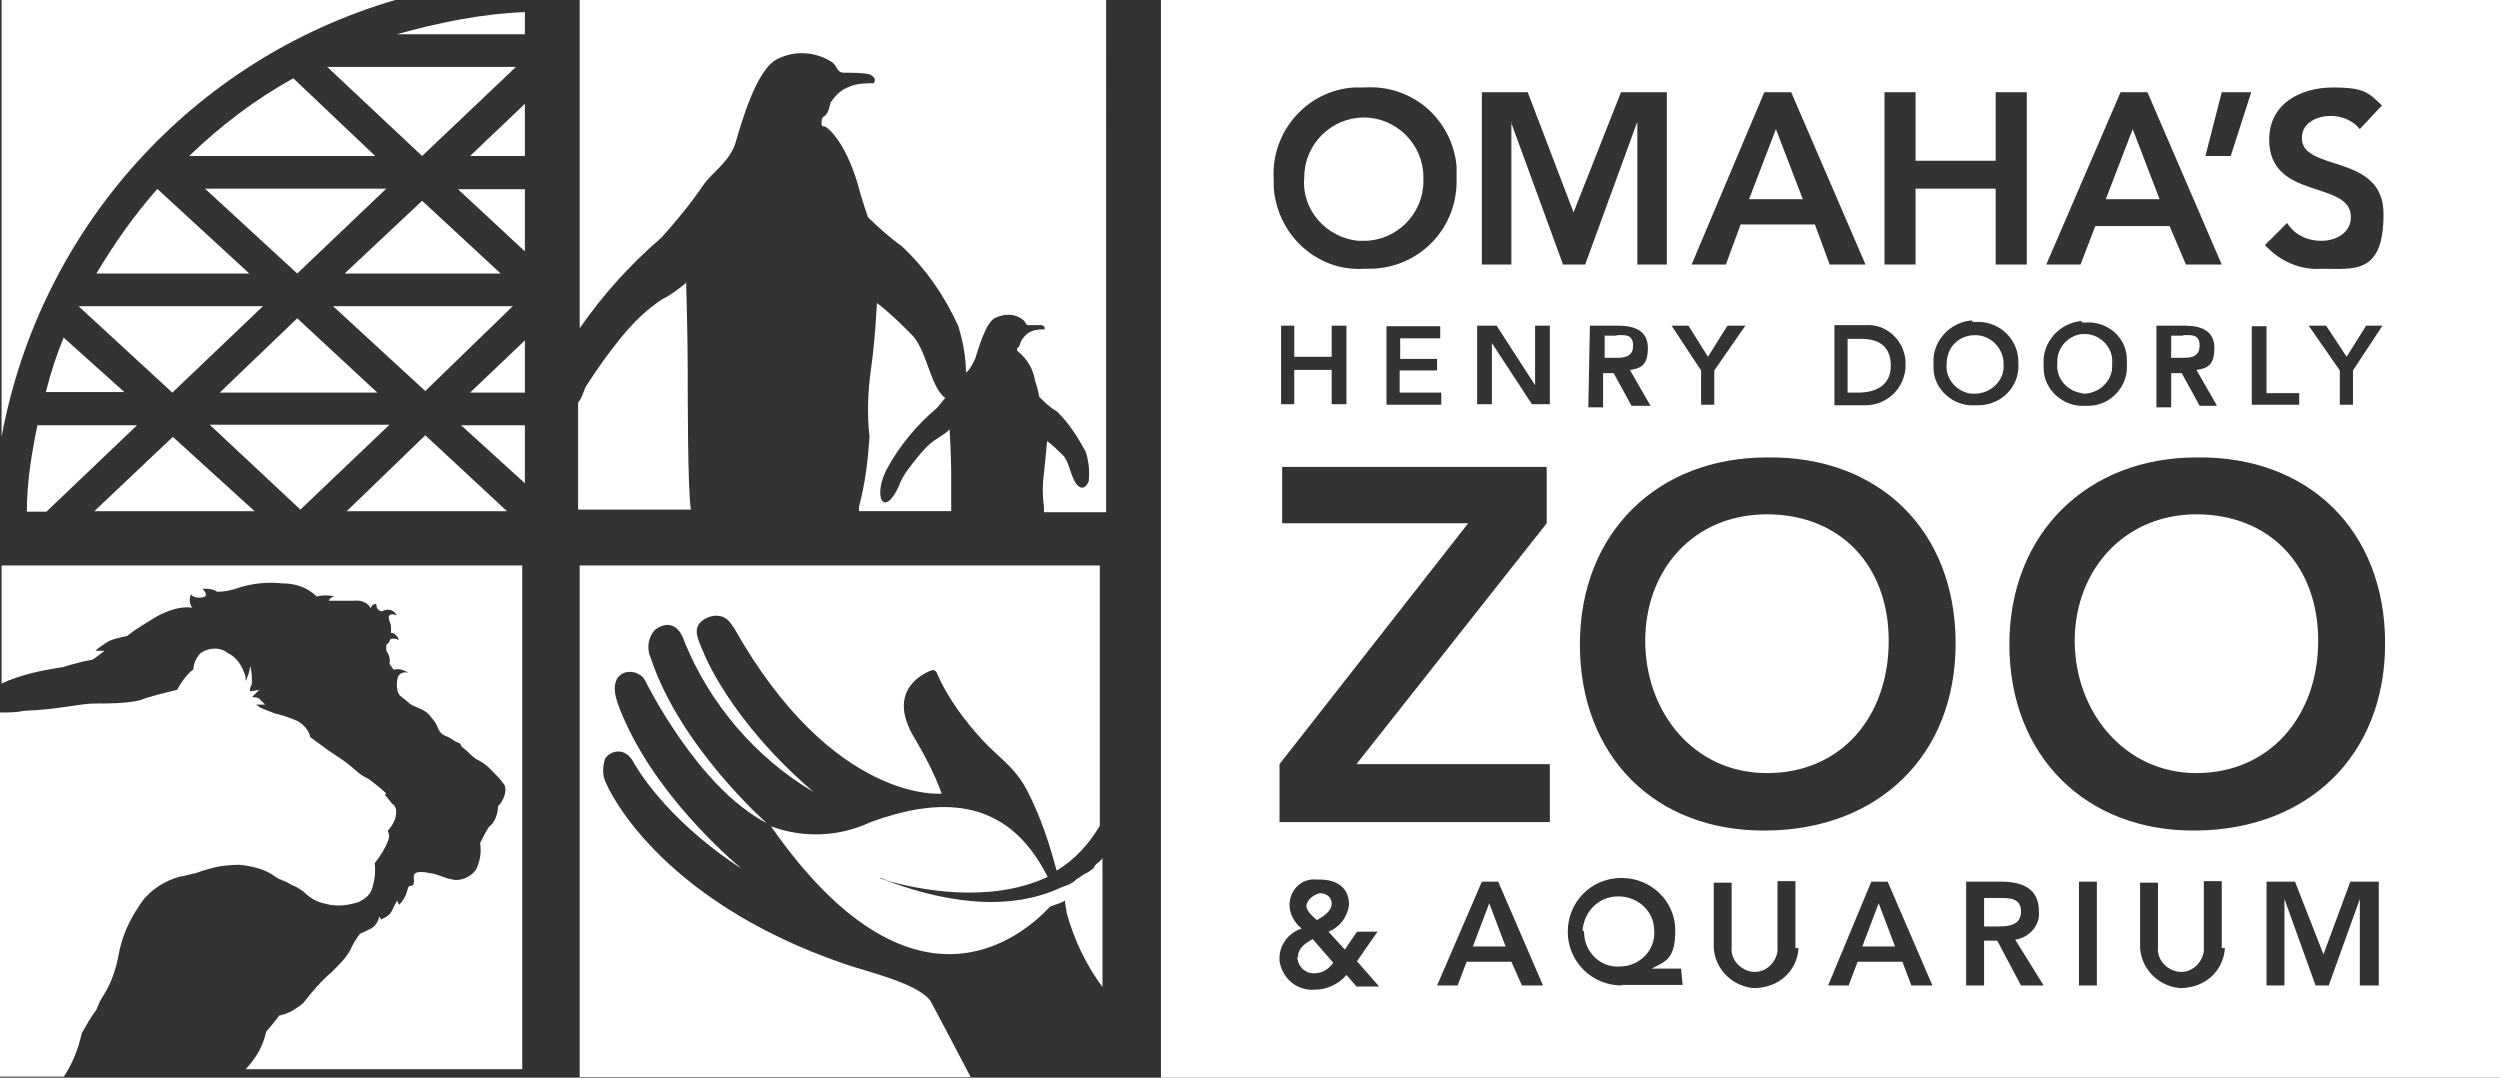 <?xml version="1.0" encoding="UTF-8"?>
<svg xmlns="http://www.w3.org/2000/svg" id="Layer_1" data-name="Layer 1" version="1.1" viewBox="0 0 474.4 204.5">
  <rect x="0" y="0" width="474.4" height="204.5" fill="#333333" stroke="none"/>
  <defs>
    <style>
      .cls-1 {
        fill: #fff;
        stroke-width: 0px;
      }
    </style>
  </defs>
  <path class="cls-1" d="M180.2,81.5c-.6.6-1.4,1.1-2.3,1.7-1.4.8-2.8,2.3-3.9,3.7-1.1,1.4-2.3,2.8-3.1,4.5-.6,1.7-2,4.2-3.1,3.9-1.1-.3-1.1-3.4.6-6.5,2.3-4.2,5.6-8.2,9.3-11.3.6-.6,1.1-1.4,1.7-2-.6-.3-.8-.8-1.1-1.1-2-2.8-2.8-8.5-5.4-11-2-2-4.2-4.2-6.5-5.9,0,0-.3,6.8-1.1,12.4-.6,4.2-.8,8.5-.3,13-.3,4.5-.8,8.7-2,13.3v.8h17.5v-7.1c0-3.1-.3-8.5-.3-8.5ZM130.3,53.6c-1.4,1.1-2.8,2.3-4.5,3.1-3.1,2-5.6,4.5-7.9,7.3-2.3,2.8-4.5,5.9-6.5,9-.6.8-.8,2.3-1.7,3.4v20.3h21.4c-.6-3.9-.6-20.9-.6-26.8s-.3-16.4-.3-16.4ZM110,0v62.3c4.5-6.5,9.6-12.1,15.5-17.2,2.8-3.1,5.6-6.5,7.9-9.9,1.7-2.5,5.1-4.5,6.2-8.2,1.1-3.7,3.9-13.8,7.9-15.8,3.4-1.7,7.3-1.4,10.4.6,1.1.8.8,2,2.3,2s3.4,0,4.8.3c.6.3,1.4.8.8,1.7-1.4,0-3.1,0-4.5.6-1.7.6-2.8,1.7-3.7,3.1-.3,1.1-.3,1.7-1.1,2.5-.6.3-.6.8-.6,1.4s.3.6.6.6c.8.3,3.9,3.1,6.2,10.7.8,3.1,2,6.5,2,6.5,2,2,4.2,3.9,6.5,5.6,4.5,4.2,8.2,9.6,10.7,15.2.8,2.8,1.4,5.6,1.4,8.7.8-.6,1.1-1.4,1.7-2.5.6-1.7,2-7.1,3.9-7.9,1.7-.8,3.7-.8,5.1.3.6.3.6,1.1,1.1,1.1h2.5c.3,0,.8.3.6.8-.8,0-1.4,0-2.3.3-.8.3-1.4.8-2,1.7-.3.6-.3.8-.6,1.4-.3,0-.3.3-.3.6l.3.3c1.7,1.4,2.8,3.4,3.1,5.4.6,1.7.8,3.1.8,3.1,1.1,1.1,2,2,3.4,2.8,2.3,2.3,3.9,4.8,5.4,7.6.6,1.7.8,3.7.6,5.6-.3.8-1.1,2-2.3.6-1.1-1.4-1.4-4.2-2.5-5.4-1.1-1.1-2-2-3.1-2.8,0,0-.3,3.4-.6,6.2-.3,2-.3,4.2,0,6.2v1.1h11.8V0h-100.1Z"></path>
  <path class="cls-1" d="M.3,107.4v22.3c3.7-1.7,7.6-2.5,11.6-3.1,2-.6,3.7-1.1,5.6-1.4.6-.3,2.3-1.7,2.3-1.7h-1.7c.6-.6,1.4-1.1,2.3-1.7,1.1-.6,2.3-.8,3.7-1.1,1.7-1.4,3.7-2.5,5.6-3.7,2-1.1,4.5-2,6.8-1.7-.6-.6-.6-1.7-.3-2.5.3.3.8.6,1.4.6s1.1,0,1.4-.3c.3-.6-.6-1.4-.6-1.4.8,0,2,0,2.8.6,1.4,0,2.8-.3,4.2-.8,2.5-.8,5.4-1.1,8.2-.8,2.5,0,4.8.8,6.5,2.5,1.1-.3,2.3-.3,3.4,0,0,0-.8,0-1.1.8h4.5c2.8-.3,3.4,1.4,3.4,1.4.3-.6.6-.8,1.1-.8,0,1.4,1.1,1.4,1.1,1.4,1.1-.6,2.3-.3,2.8.8-.6-.3-1.1-.3-1.4,0s0,.8,0,1.1c.3.6.3.8.3,1.4v.8c.6,0,.8.3,1.1.6.3.3.3.6.3.8-.3-.3-.6-.3-1.1-.3s-.6.3-.6.6q-.3.3-.6.6v1.1c.6.8.8,1.7.6,2.5l.8,1.1c.8-.3,2,0,2.8.6-.8-.3-1.7,0-2,.8-.3,1.1-.3,2.5.3,3.4.6.6,1.1.8,1.7,1.4.6.6,1.4.8,2,1.1.8.3,1.7.8,2.3,1.7.6.6,1.1,1.4,1.4,2.3.3.6.8,1.1,1.7,1.4.8.3,1.1.8,2,1.1.8.3.3.6,1.1,1.1.8.6,1.4,1.4,2.3,2,1.1.6,2,1.1,2.8,2,.8.8,2,2,2.5,2.8.3.3.3.8.3,1.1,0,1.1-.6,2.3-1.4,3.1,0,1.4-.6,3.1-1.7,3.9-.6.8-1.1,2-1.7,3.1.3,1.7,0,3.4-.8,5.1-1.1,1.4-3.1,2.3-4.8,1.7-.8,0-2.8-1.1-3.9-1.1,0,0-3.1-.8-3.1.6.3,2.8-.8,1.1-1.1,2.3s-.8,2.3-1.7,3.1l-.3-.8c-.6.8-.8,1.7-1.4,2.5-.6.6-1.1.8-1.7,1.1l-.3-.6c-.3,1.1-.8,2-2,2.5l-1.7.8s-1.1,1.4-1.7,2.8c-.8,1.7-2.3,3.1-3.7,4.5-2,1.7-3.7,3.7-5.4,5.9-1.4,1.1-2.8,2-4.5,2.3-.8,1.1-2.5,3.1-2.5,3.1-.6,2.8-2,5.1-3.9,7.1h52.5v-95.6H.3Z"></path>
  <path class="cls-1" d="M73.3,150.6c-1.1-1.1-2.3-2-3.4-2.8-.6-.3-1.1-.6-1.4-.8-.8-.6-2-1.7-2.8-2.3-.8-.6-3.4-2.3-3.4-2.3-1.1-.8-2.3-1.7-3.4-2.5-.3-1.4-1.4-2.5-2.5-3.1-1.4-.6-2.8-1.1-4.2-1.4-.8-.3-2-.8-2.8-1.1l-.8-.6h1.7c-.3-.3-.8-.8-1.1-1.1-.3-.3-.8-.3-1.4-.3l1.4-1.4-1.7.3s-.3-.3.3-1.4c0-1.1,0-2.3-.3-3.4l-.3,1.4c-.3.6-.3,1.1-.6,1.4v-.8c-.6-2-1.7-3.7-3.4-4.5-1.4-1.1-3.4-1.1-5.1,0-.8.8-1.4,2-1.4,3.1-1.4,1.1-2.3,2.5-3.1,3.9-2.3.6-4.8,1.1-7.1,2-2.8.6-5.6.6-8.5.6s-6.5,1.1-13.5,1.4c-1.4.3-2.8.3-4.5.3v69.1h12.1c1.7-2.5,2.8-5.4,3.4-8.2.8-1.4,1.7-3.1,2.8-4.5.3-.8.8-2,1.4-2.8,1.4-2.3,2.3-4.8,2.8-7.6.6-3.4,2-6.5,3.9-9.3,1.7-2.8,4.8-4.8,7.9-5.6.6,0,2.5-.6,2.8-.6.8-.3,1.7-.6,2.5-.8,2-.6,3.9-.8,5.9-.8,2.5.3,4.8.8,6.8,2.3.8.6,2,.8,2.8,1.4.8.3,1.7.8,2.5,1.4,1.1,1.1,2.5,2,4.2,2.3,2,.6,4.2.3,6.2-.3,1.1-.6,2-1.1,2.5-2.3.6-1.7.8-3.4.6-5.1,1.1-1.4,2-2.8,2.5-4.2.3-.6.3-1.1,0-2,.6-.6,1.1-1.4,1.4-2.3.3-1.1.3-2.3-.6-2.8-.6-.8-1.4-1.7-1.4-1.7Z"></path>
  <path class="cls-1" d="M75,0H.3v82.9C7.6,43.4,36.4,11.3,75,0Z"></path>
  <path class="cls-1" d="M71.6,74.5l-15.2-14.1-14.7,14.1h29.9Z"></path>
  <path class="cls-1" d="M99.6,29.6v-9.9l-10.4,9.9h10.4Z"></path>
  <path class="cls-1" d="M38.9,35.8l17.5,16.1,16.9-16.1h-34.4Z"></path>
  <path class="cls-1" d="M99.6,47.7v-11.8h-12.7l12.7,11.8Z"></path>
  <path class="cls-1" d="M99.6,91.7v-11h-12.1l12.1,11Z"></path>
  <path class="cls-1" d="M49.9,58.1H14.9l17.8,16.4,17.2-16.4Z"></path>
  <path class="cls-1" d="M65.4,51.9h29.6l-14.9-13.8-14.7,13.8Z"></path>
  <path class="cls-1" d="M80.7,74.2l16.6-16.1h-34.1l17.5,16.1Z"></path>
  <path class="cls-1" d="M57,96.7l16.9-16.1h-34.1l17.2,16.1Z"></path>
  <path class="cls-1" d="M99.6,74.5v-9.9l-10.4,9.9h10.4Z"></path>
  <path class="cls-1" d="M99.6,6.5V2.3c-8.2.3-16.4,2-24.3,4.2h24.3Z"></path>
  <path class="cls-1" d="M97.9,12.7h-35.8l18,16.9,17.8-16.9Z"></path>
  <path class="cls-1" d="M7.1,80.7c-1.1,5.4-2,10.7-2,16.4h3.7l17.2-16.4H7.1Z"></path>
  <path class="cls-1" d="M29.9,35.8c-4.5,5.1-8.2,10.4-11.6,16.1h29l-17.5-16.1Z"></path>
  <path class="cls-1" d="M17.8,97h30.5l-15.5-14.1-14.9,14.1Z"></path>
  <path class="cls-1" d="M55.6,14.9c-7.1,3.9-13.8,9-19.7,14.7h35.3l-15.5-14.7Z"></path>
  <path class="cls-1" d="M12.1,64c-1.4,3.4-2.5,6.8-3.4,10.4h14.9l-11.6-10.4Z"></path>
  <path class="cls-1" d="M65.7,97h30.5l-15.5-14.4-14.9,14.4Z"></path>
  <path class="cls-1" d="M110,107.4v97h74.2c-3.4-6.5-6.5-12.4-7.6-14.4-2.3-3.4-12.1-5.6-16.4-7.1-36.1-12.4-45.1-34.1-45.1-34.1-.8-1.4-.8-3.1-.3-4.8.8-1.4,3.7-2.5,5.4.6,0,0,5.4,10.4,20.6,20.3,0,0-14.9-12.1-22-27.6-1.7-3.7-2.8-6.5-1.7-8.5.8-1.4,2.8-1.7,4.2-.8.6.3.8.6,1.1,1.1,0,0,9.9,20.3,23.1,27.1,0,0-16.4-14.4-22-31.3-.8-1.7-.6-3.9.8-5.4,1.4-1.1,4.2-2,5.6,2.3,4.8,11.8,13.5,22,24.5,28.5-16.1-13.8-20.9-26.5-20.9-26.5-1.4-3.1-2-4.8,0-6.2,1.7-1.1,3.9-1.1,5.1.6.3.3.3.6.6.8,18.9,33.6,39.5,31.6,39.5,31.6-1.4-3.9-3.4-7.6-5.6-11.3-5.1-9.3,3.7-12.1,3.7-12.1.8-.3,1.1.8,1.1.8,2,4.5,5.1,8.7,8.5,12.4,2.8,3.1,6.2,5.1,8.5,9.6,2.5,4.8,4.2,9.9,5.6,15.2,3.4-2,6.2-5.1,8.2-8.5v-49.4h-98.7Z"></path>
  <path class="cls-1" d="M207.6,164.7l-1.1.8-.6.3c-.6.3-1.1.8-1.7,1.1l-.3.3c-.8.6-1.4.8-2.3,1.1-7.1,3.4-18,4.8-34.7-1.7h.3l1.4.6c5.1,1.4,18.9,4.5,30.2-.8-7.9-15.8-21.2-14.9-33.6-10.4-5.9,2.8-12.7,3.1-18.9.8,26.8,38.4,47.4,21.2,53,15.2.8-.3,2-.6,2.8-1.1,0,.8.3,1.7.3,2.3,1.4,5.1,3.7,9.9,6.8,14.1v-24.5c-.3.6-.8.8-1.4,1.4l-.3.6Z"></path>
  <path class="cls-1" d="M350.6,64.3v10.2h2c3.4,0,6.2-1.4,6.2-5.1s-2.3-5.1-5.6-5.1h-2.5Z"></path>
  <path class="cls-1" d="M337,24.5l-5.1,13.3h10.2l-5.1-13.3Z"></path>
  <path class="cls-1" d="M353.4,179.6h6.2l-3.1-8.2-3.1,8.2Z"></path>
  <path class="cls-1" d="M307.1,170.1c-3.7,0-6.5,2.8-6.8,6.5.3,0,.3.3.3.3,0,3.7,3.1,6.8,6.8,6.5,3.7,0,6.8-3.1,6.5-6.8,0-3.7-3.1-6.5-6.8-6.5Z"></path>
  <path class="cls-1" d="M306.8,63.7h-2.3v4.2h2c1.4,0,3.4,0,3.4-2.3s-1.7-2-3.1-2Z"></path>
  <path class="cls-1" d="M279.5,179.6h6.2l-3.1-8.2-3.1,8.2Z"></path>
  <path class="cls-1" d="M246.2,181.6c0,1.7,1.4,3.1,3.1,3.1s2.8-.8,3.7-2l-3.9-4.5c-1.4.8-2.8,1.7-2.8,3.4Z"></path>
  <path class="cls-1" d="M258,45.7h.8c6.2,0,11.3-5.1,11.3-11.3v-.8c0-6.2-5.1-11.3-11.3-11.3s-11.3,5.1-11.3,11.3c-.6,6.2,4.2,11.6,10.4,12.1Z"></path>
  <path class="cls-1" d="M369.4,69.1c-.3,2.8,2,5.4,4.8,5.6h.6c2.8,0,5.4-2.3,5.4-5.1v-.6c0-2.8-2.3-5.4-5.4-5.4s-5.4,2.3-5.4,5.4Z"></path>
  <path class="cls-1" d="M249.9,174.6c1.1-.6,2.8-1.7,2.8-3.1s-1.1-2-2.3-2c-1.1.3-2.3,1.1-2.5,2.3,0,1.1,1.1,2,2,2.8Z"></path>
  <path class="cls-1" d="M335.3,97.6c-14.1,0-23.1,10.7-23.1,24s9,25.1,23.1,25.1,23.1-10.7,23.1-25.1-9.3-24-23.1-24Z"></path>
  <path class="cls-1" d="M404.7,24.5l-5.1,13.3h10.2l-5.1-13.3Z"></path>
  <path class="cls-1" d="M220.3,0v204.5h254.1V0h-254.1ZM430.6,26.5c0-6.8,5.9-9.9,12.1-9.9s6.8,1.1,9.3,3.4l-4.2,4.5c-1.4-1.7-3.4-2.5-5.6-2.5s-5.4,1.1-5.4,4.2c0,6.5,15.5,2.8,15.5,14.4s-5.6,10.4-11.8,10.4c-3.9.3-7.9-1.4-10.7-4.5l4.2-4.2c1.4,2.3,3.9,3.4,6.5,3.4s5.6-1.4,5.6-4.5c0-7.1-15.5-3.1-15.5-14.7ZM438,61.8h3.4l3.9,5.9,3.7-5.9h3.1l-5.6,8.5v6.5h-2.5v-6.5l-5.9-8.5ZM436.3,74.5v2.3h-9v-14.9h2.8v12.7h6.2ZM421.6,17.5h5.6l-3.9,12.1h-4.8l3.1-12.1ZM402.4,17.5h5.1l14.1,32.7h-6.8l-3.1-7.3h-14.1l-2.8,7.3h-6.5l14.1-32.7ZM420.8,77h-3.4l-3.4-6.2h-2v6.5h-2.8v-15.5h5.4c2.8,0,5.6.8,5.6,4.2s-1.4,3.9-3.4,4.2l3.9,6.8ZM387.8,69.1c-.3-4.2,3.1-7.9,7.3-8.2-.3.3,0,.3.6.3,4.2-.3,7.9,2.8,7.9,7.1v.8c.3,4.2-3.1,7.9-7.3,7.9h-.6c-4.2.3-7.9-3.1-7.9-7.1v-.8ZM357.6,17.5h5.9v13h15.2v-13h5.9v32.7h-5.9v-14.4h-15.2v14.4h-5.9V17.5ZM383,68.2v.8c.3,4.2-3.1,7.9-7.6,7.9h-.6c-4.2.3-7.9-3.1-7.9-7.1v-.8c-.3-4.2,3.1-7.9,7.3-8.2,0,.3.3.3.6.3,4.2-.3,7.9,2.8,8.2,7.1ZM361.6,68.5v.8c0,4.2-3.4,7.6-7.6,7.6h-5.9v-15.2h5.9c3.9-.3,7.3,2.8,7.6,6.8ZM334.8,17.5h5.1l14.1,32.7h-6.8l-2.8-7.6h-14.1l-2.8,7.6h-6.5l13.8-32.7ZM320.4,61.8l3.7,5.9,3.7-5.9h3.4l-5.9,8.5v6.5h-2.5v-6.5l-5.6-8.5h3.4ZM256.9,16.6h2c9-.6,16.6,5.9,17.5,14.9v2.3c.3,9.3-6.8,16.9-16.1,17.2h-1.4c-9,.6-16.6-6.5-17.2-15.5v-1.4c-.6-9,6.2-16.9,15.2-17.5ZM272.7,68v2.3h-7.1v4.2h7.9v2.3h-10.4v-14.9h10.2v2.3h-7.6v3.9h7.1ZM245.6,70.2v6.5h-2.5v-14.9h2.5v5.9h7.1v-5.9h2.8v14.9h-2.8v-6.5h-7.1ZM257.5,187.3l-2-2.3c-1.4,1.7-3.7,2.8-5.9,2.8-3.4.3-6.2-2-6.8-5.4v-.6c0-2.5,1.7-4.8,4.2-5.6-1.4-1.1-2.3-2.8-2.3-4.5,0-2.8,2.3-5.1,5.1-4.8h.6c3.1,0,5.6,1.4,5.6,4.8-.3,2.3-1.7,4.2-3.9,5.1l3.1,3.4,2.3-3.4h3.9l-3.9,5.6,4.2,4.8h-4.2ZM288.8,187l-2-4.5h-8.5l-1.7,4.5h-3.9l8.5-19.7h3.1l8.5,19.7h-3.9ZM294.1,156h-51.3v-11l35.8-45.7h-35.3v-10.7h50.2v10.7l-36.1,45.7h36.7v11ZM294.1,76.7h-3.4l-7.6-11.6v11.6h-2.8v-14.9h3.7l7.3,11.3v-11.3h2.8v14.9ZM286.8,23.1v27.1h-5.6V17.5h8.7l8.7,22.8,9-22.8h8.7v32.7h-5.6v-27.1l-9.9,27.1h-4.2l-9.9-27.1ZM313.3,77h-3.7l-3.4-6.2h-2v6.5h-2.8l.3-15.5h5.4c2.8,0,5.6.8,5.6,4.2s-1.4,3.9-3.4,4.2l3.9,6.8ZM307.7,187c-5.6,0-10.2-4.5-10.2-10.2s4.5-10.2,10.2-10.2,10.2,4.5,10.2,9.9-1.7,5.9-4.5,7.3h5.6l.3,3.1h-11.6ZM332.8,187.5c-3.9-.3-7.3-3.4-7.6-7.6v-12.4h3.4v12.1c-.3,2.5,1.7,4.5,3.9,4.8,2.5.3,4.5-1.7,4.8-3.9v-13.3h3.4v12.7h.6c-.3,4.5-3.9,7.6-8.5,7.6ZM362.7,187l-1.7-4.5h-8.5l-1.7,4.5h-3.9l8.2-19.7h3.1l8.5,19.7h-3.9ZM335.3,157.6c-21.2.3-35.5-14.1-35.5-35.3s14.7-35.5,35.5-35.5c21.2-.3,35.8,13.8,35.8,35.3s-14.9,35.3-35.8,35.5ZM383.5,187l-4.5-8.5h-2.5v8.5h-3.4v-19.7h6.5c3.9,0,7.3,1.1,7.3,5.6.3,2.8-2,5.1-4.5,5.4l5.4,8.7h-4.2ZM397.9,187h-3.4v-19.7h3.4v19.7ZM413.7,187.5c-3.9-.3-7.3-3.4-7.6-7.6v-12.4h3.4v12.1c-.3,2.5,1.7,4.5,3.9,4.8,2.5.3,4.5-1.7,4.8-3.9v-13.3h3.4v12.7h.6c-.3,4.5-3.9,7.6-8.5,7.6ZM451.2,187h-3.4v-16.4l-5.9,16.4h-2.5l-5.9-16.4v16.4h-3.4v-19.7h5.4l5.4,13.8,5.1-13.8h5.4v19.7ZM416.8,157.6c-20.9.3-35.5-14.1-35.5-35.3s14.9-35.5,35.5-35.5c21.2-.3,35.8,13.8,35.8,35.3s-14.9,35.3-35.8,35.5Z"></path>
  <path class="cls-1" d="M414.3,63.7h-2.3v4.2h2c1.4,0,3.4,0,3.4-2.3s-1.7-2-3.1-2Z"></path>
  <path class="cls-1" d="M416.8,97.6c-13.8,0-23.1,10.7-23.1,24s9.3,25.1,23.1,25.1,23.1-10.7,23.1-25.1-9.3-24-23.1-24Z"></path>
  <path class="cls-1" d="M395.1,74.7h.3c2.8,0,5.4-2.3,5.4-5.1v-.6c.3-2.8-2-5.4-4.8-5.6-2.8-.3-5.4,2-5.6,4.8v.8c-.3,2.8,2,5.4,4.8,5.6Z"></path>
  <path class="cls-1" d="M383.5,172.9c0-2.5-2.3-2.5-3.9-2.5h-3.1v5.4h2.8c2,0,4.2-.3,4.2-2.8Z"></path>
</svg>
